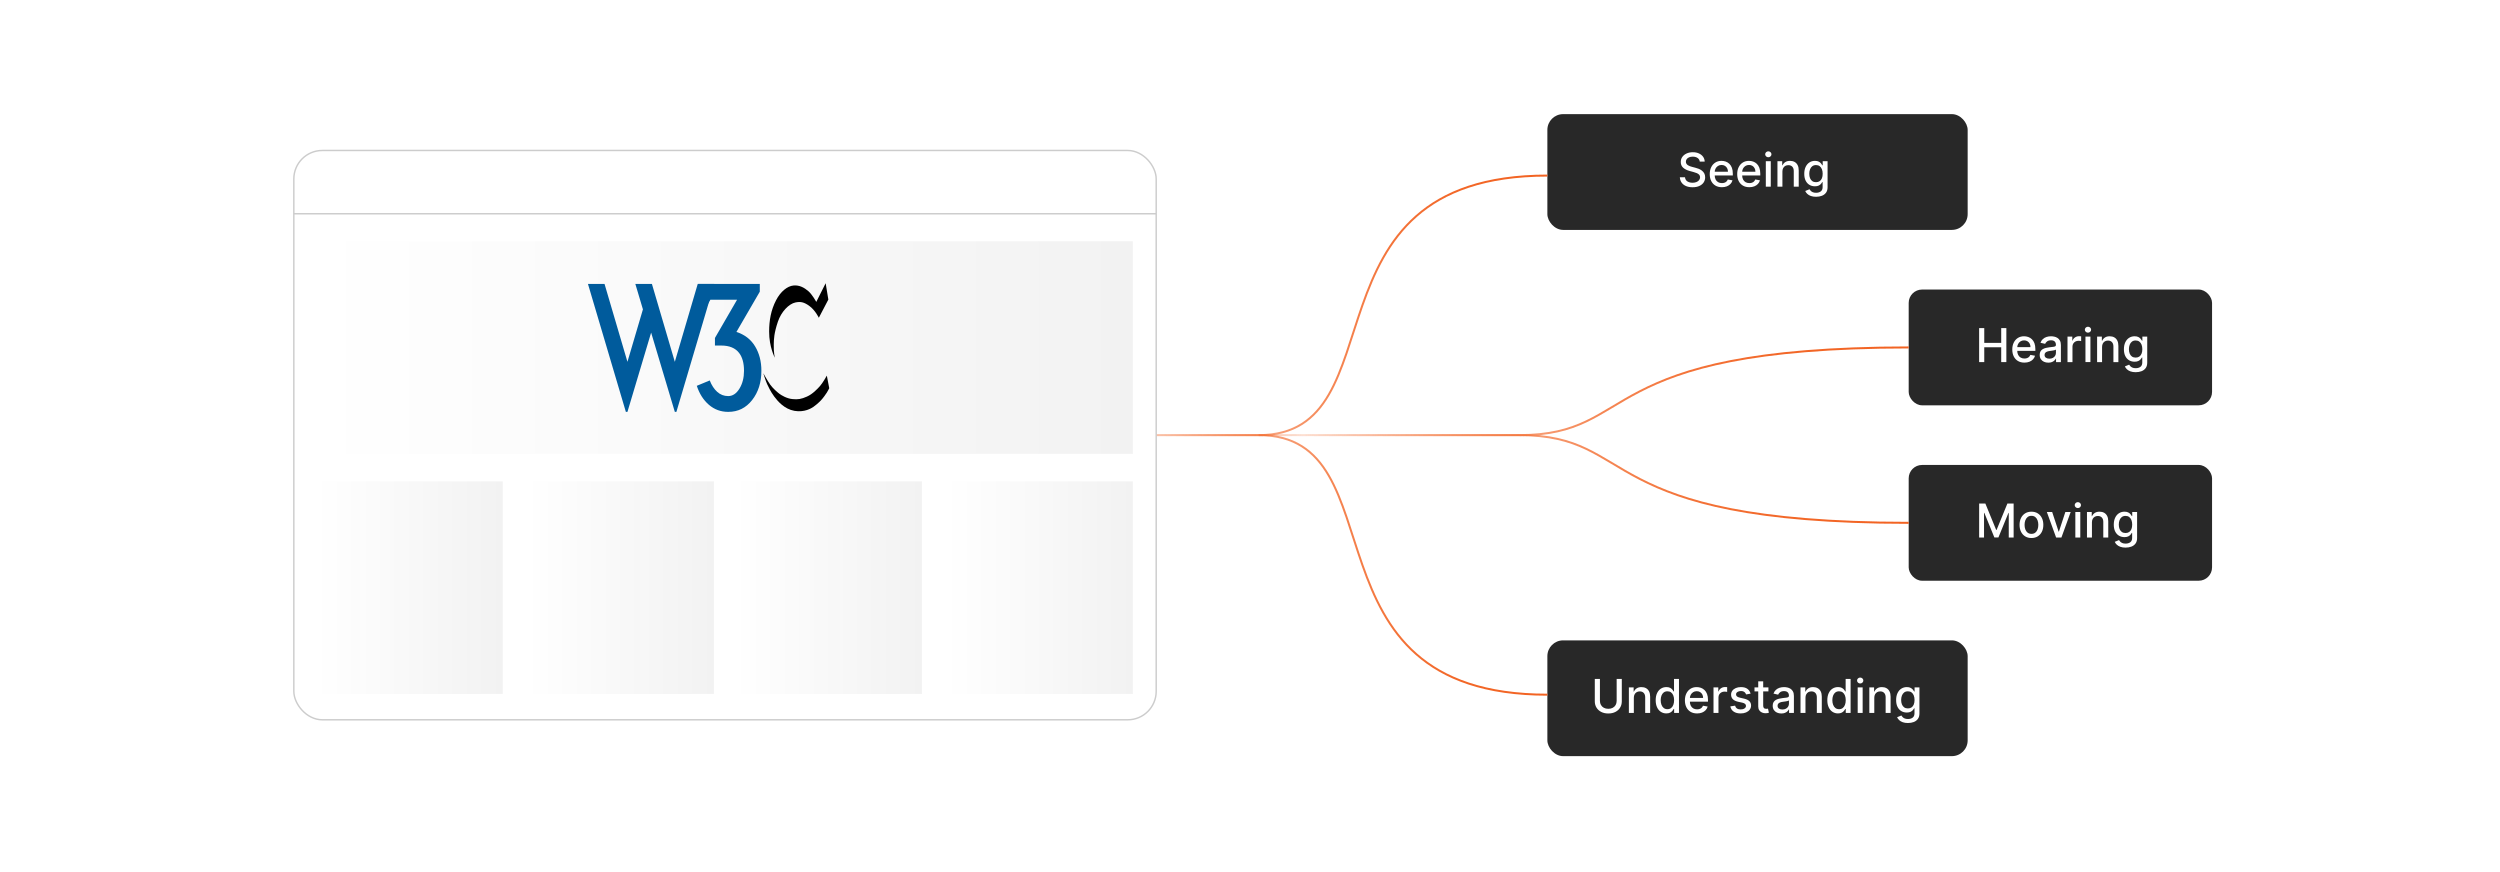 <?xml version="1.0" encoding="UTF-8"?><svg id="a" xmlns="http://www.w3.org/2000/svg" xmlns:xlink="http://www.w3.org/1999/xlink" viewBox="0 0 860 300"><defs><filter id="b" filterUnits="userSpaceOnUse"><feOffset dx="0" dy="0"/><feGaussianBlur result="c" stdDeviation="4.013"/><feFlood flood-color="#f26322" flood-opacity=".3"/><feComposite in2="c" operator="in"/><feComposite in="SourceGraphic"/></filter><filter id="d" filterUnits="userSpaceOnUse"><feOffset dx="0" dy="0"/><feGaussianBlur result="e" stdDeviation="3.409"/><feFlood flood-color="#f26322" flood-opacity=".3"/><feComposite in2="e" operator="in"/><feComposite in="SourceGraphic"/></filter><filter id="f" filterUnits="userSpaceOnUse"><feOffset dx="0" dy="0"/><feGaussianBlur result="g" stdDeviation="3.409"/><feFlood flood-color="#f26322" flood-opacity=".3"/><feComposite in2="g" operator="in"/><feComposite in="SourceGraphic"/></filter><filter id="h" filterUnits="userSpaceOnUse"><feOffset dx="0" dy="0"/><feGaussianBlur result="i" stdDeviation="4.013"/><feFlood flood-color="#f26322" flood-opacity=".3"/><feComposite in2="i" operator="in"/><feComposite in="SourceGraphic"/></filter><linearGradient id="j" x1="374.209" y1="105.041" x2="532.294" y2="105.041" gradientUnits="userSpaceOnUse"><stop offset="0" stop-color="#f26322" stop-opacity=".2"/><stop offset=".068" stop-color="rgba(242,99,34,.329)" stop-opacity=".329"/><stop offset=".176" stop-color="rgba(242,99,34,.506)" stop-opacity=".506"/><stop offset=".29" stop-color="rgba(242,99,34,.658)" stop-opacity=".658"/><stop offset=".408" stop-color="rgba(242,99,34,.783)" stop-opacity=".783"/><stop offset=".531" stop-color="rgba(242,99,34,.879)" stop-opacity=".879"/><stop offset=".664" stop-color="rgba(242,99,34,.947)" stop-opacity=".947"/><stop offset=".81" stop-color="rgba(242,99,34,.987)" stop-opacity=".987"/><stop offset="1" stop-color="#f26322"/></linearGradient><linearGradient id="k" y1="4299.83" y2="4299.83" gradientTransform="translate(0 4494.162) scale(1 -1)" xlink:href="#j"/><linearGradient id="l" x1="432.99" y1="134.601" x2="656.588" y2="134.601" xlink:href="#j"/><linearGradient id="m" x1="432.99" y1="4388.51" x2="656.588" y2="4388.51" gradientTransform="translate(0 4553.282) scale(1 -1)" xlink:href="#j"/><filter id="n" filterUnits="userSpaceOnUse"><feOffset dx="0" dy="0"/><feGaussianBlur result="o" stdDeviation="4"/><feFlood flood-color="#f26322" flood-opacity=".3"/><feComposite in2="o" operator="in"/><feComposite in="SourceGraphic"/></filter><linearGradient id="p" x1="108.355" y1="119.559" x2="389.703" y2="119.559" gradientUnits="userSpaceOnUse"><stop offset="0" stop-color="#fff"/><stop offset="1" stop-color="#f2f2f2"/></linearGradient><linearGradient id="q" y1="202.153" x2="172.951" y2="202.153" xlink:href="#p"/><linearGradient id="r" x1="180.987" y1="202.153" x2="245.583" y2="202.153" xlink:href="#p"/><linearGradient id="s" x1="252.557" y1="202.153" x2="317.153" y2="202.153" xlink:href="#p"/><linearGradient id="t" x1="325.107" y1="202.153" y2="202.153" xlink:href="#p"/></defs><rect x="532.294" y="39.261" width="144.582" height="39.827" rx="5.424" ry="5.424" fill="#282828" filter="url(#b)" stroke-width="0"/><path d="M584.716,55.597c-.06-.541-.312-.961-.754-1.26s-.997-.448-1.667-.448c-.48,0-.895.075-1.245.226-.351.15-.622.356-.815.617-.191.261-.288.557-.288.888,0,.278.065.518.197.72.131.202.305.37.519.505.215.136.446.248.694.337.247.09.485.163.714.221l1.142.297c.373.091.756.215,1.148.371.392.156.755.361,1.09.616.336.256.606.571.815.948.207.377.311.828.311,1.353,0,.662-.171,1.251-.512,1.765s-.834.92-1.478,1.217c-.645.297-1.426.445-2.339.445-.876,0-1.634-.14-2.273-.417-.64-.278-1.14-.673-1.502-1.185-.361-.512-.561-1.12-.6-1.824h1.77c.034.423.173.773.414,1.054.242.28.552.487.931.622.379.136.795.203,1.248.203.499,0,.943-.079,1.334-.237.39-.157.697-.379.922-.662s.337-.616.337-.996c0-.347-.098-.631-.294-.852s-.461-.403-.794-.548-.709-.273-1.128-.383l-1.382-.377c-.936-.255-1.678-.63-2.225-1.125-.546-.495-.819-1.149-.819-1.965,0-.674.183-1.262.548-1.765.366-.502.86-.894,1.485-1.173.624-.28,1.328-.42,2.113-.42.791,0,1.491.139,2.099.417.606.277,1.086.659,1.435,1.145.351.485.533,1.042.549,1.671h-1.702Z" fill="#fff" stroke-width="0"/><path d="M592.328,64.397c-.864,0-1.607-.185-2.229-.557-.623-.371-1.103-.894-1.44-1.57s-.505-1.469-.505-2.379c0-.898.168-1.69.505-2.375.337-.685.81-1.221,1.416-1.605.607-.384,1.318-.576,2.134-.576.494,0,.975.082,1.438.245.465.164.882.421,1.251.771.369.35.66.804.874,1.361.213.559.319,1.234.319,2.03v.606h-6.973v-1.279h5.3c0-.449-.092-.848-.274-1.196s-.439-.623-.768-.825c-.33-.202-.715-.303-1.157-.303-.479,0-.897.117-1.253.352-.356.234-.631.538-.822.913-.192.375-.289.782-.289,1.22v.999c0,.587.104,1.085.311,1.496.207.412.498.725.871.94.373.216.809.323,1.308.323.323,0,.619-.047.885-.14.267-.094.497-.233.691-.42s.343-.417.445-.691l1.616.291c-.129.477-.36.893-.693,1.248-.334.356-.75.632-1.251.828s-1.071.294-1.711.294Z" fill="#fff" stroke-width="0"/><path d="M601.773,64.397c-.864,0-1.607-.185-2.229-.557-.623-.371-1.103-.894-1.44-1.57s-.505-1.469-.505-2.379c0-.898.168-1.69.505-2.375.337-.685.81-1.221,1.416-1.605.607-.384,1.318-.576,2.134-.576.494,0,.975.082,1.438.245.465.164.882.421,1.251.771.369.35.66.804.874,1.361.213.559.319,1.234.319,2.03v.606h-6.973v-1.279h5.3c0-.449-.092-.848-.274-1.196s-.439-.623-.768-.825c-.33-.202-.715-.303-1.157-.303-.479,0-.897.117-1.253.352-.356.234-.631.538-.822.913-.192.375-.289.782-.289,1.22v.999c0,.587.104,1.085.311,1.496.207.412.498.725.871.94.373.216.809.323,1.308.323.323,0,.619-.047.885-.14.267-.094.497-.233.691-.42s.343-.417.445-.691l1.616.291c-.129.477-.36.893-.693,1.248-.334.356-.75.632-1.251.828s-1.071.294-1.711.294Z" fill="#fff" stroke-width="0"/><path d="M608.302,54.095c-.297,0-.552-.101-.763-.3-.211-.2-.317-.44-.317-.717,0-.282.106-.522.317-.723s.466-.3.763-.3.551.1.762.3c.212.2.317.439.317.717,0,.281-.105.522-.317.723-.211.199-.465.3-.762.3ZM607.439,64.22v-8.771h1.707v8.771h-1.707Z" fill="#fff" stroke-width="0"/><path d="M613.15,59.012v5.208h-1.708v-8.771h1.64v1.428h.108c.201-.465.519-.838.95-1.12.433-.281.978-.422,1.637-.422.598,0,1.121.124,1.57.374.449.249.798.619,1.045,1.11s.371,1.099.371,1.822v5.579h-1.707v-5.374c0-.636-.166-1.134-.497-1.493-.331-.36-.786-.54-1.365-.54-.396,0-.747.086-1.054.257-.307.172-.548.422-.725.751-.178.33-.266.727-.266,1.191Z" fill="#fff" stroke-width="0"/><path d="M624.726,67.693c-.696,0-1.295-.092-1.796-.274s-.909-.425-1.225-.726c-.316-.301-.553-.63-.708-.988l1.467-.605c.103.167.241.345.414.533.174.189.409.35.709.482.299.134.684.2,1.156.2.646,0,1.182-.157,1.605-.471.423-.315.634-.815.634-1.499v-1.725h-.108c-.102.186-.25.394-.442.622s-.456.427-.791.594c-.335.168-.771.251-1.308.251-.693,0-1.316-.162-1.87-.487-.555-.326-.992-.808-1.313-1.445-.322-.638-.483-1.423-.483-2.356s.159-1.732.477-2.398c.317-.667.755-1.178,1.31-1.534.556-.355,1.185-.533,1.89-.533.545,0,.984.09,1.319.271.335.182.597.392.785.632.189.239.334.451.438.634h.125v-1.422h1.674v8.966c0,.754-.176,1.372-.525,1.855-.351.483-.823.842-1.419,1.074-.597.232-1.268.349-2.014.349ZM624.709,62.672c.491,0,.906-.115,1.247-.346.341-.23.6-.561.777-.993.177-.433.266-.951.266-1.557,0-.59-.088-1.109-.263-1.559-.176-.449-.433-.801-.771-1.054s-.758-.38-1.256-.38c-.515,0-.942.133-1.285.397-.343.265-.601.624-.773,1.077-.174.453-.261.959-.261,1.519,0,.575.088,1.08.263,1.514.176.434.435.773.78,1.017.344.243.769.365,1.276.365Z" fill="#fff" stroke-width="0"/><rect x="656.588" y="99.602" width="104.362" height="39.827" rx="4.608" ry="4.608" fill="#282828" filter="url(#d)" stroke-width="0"/><path d="M680.822,124.562v-11.695h1.765v5.082h5.83v-5.082h1.77v11.695h-1.77v-5.1h-5.83v5.1h-1.765Z" fill="#fff" stroke-width="0"/><path d="M696.4,124.739c-.864,0-1.607-.185-2.229-.557-.623-.371-1.103-.894-1.44-1.57s-.505-1.469-.505-2.379c0-.898.168-1.69.505-2.375.337-.685.81-1.221,1.416-1.605.607-.384,1.318-.576,2.134-.576.494,0,.975.082,1.438.245.465.164.882.421,1.251.771.369.35.66.804.874,1.361.213.559.319,1.234.319,2.03v.606h-6.973v-1.279h5.3c0-.449-.092-.848-.274-1.196s-.439-.623-.768-.825c-.33-.202-.715-.303-1.157-.303-.479,0-.897.117-1.253.352-.356.234-.631.538-.822.913-.192.375-.289.782-.289,1.22v.999c0,.587.104,1.085.311,1.496.207.412.498.725.871.94.373.216.809.323,1.308.323.323,0,.619-.047.885-.14.267-.094.497-.233.691-.42s.343-.417.445-.691l1.616.291c-.129.477-.36.893-.693,1.248-.334.356-.75.632-1.251.828s-1.071.294-1.711.294Z" fill="#fff" stroke-width="0"/><path d="M704.619,124.756c-.557,0-1.059-.103-1.508-.311-.449-.207-.805-.509-1.065-.905-.261-.396-.391-.881-.391-1.456,0-.495.095-.902.285-1.222.19-.32.447-.573.77-.76.324-.186.685-.327,1.086-.423.399-.095.807-.167,1.222-.217.525-.06.952-.111,1.279-.151s.565-.105.714-.197c.148-.091.223-.239.223-.445v-.04c0-.499-.14-.885-.42-1.159-.279-.274-.695-.411-1.248-.411-.574,0-1.026.127-1.355.38-.33.253-.558.534-.683.842l-1.605-.365c.19-.533.47-.964.837-1.293.367-.33.791-.569,1.27-.72.48-.15.984-.226,1.514-.226.351,0,.723.041,1.116.122.395.082.764.231,1.108.448.345.218.627.526.848.929.221.401.331.922.331,1.562v5.825h-1.667v-1.199h-.068c-.11.221-.276.438-.497.651-.221.213-.505.39-.851.53-.347.142-.762.212-1.245.212ZM704.99,123.385c.472,0,.876-.093,1.213-.279s.595-.432.771-.734.266-.627.266-.974v-1.131c-.061.061-.178.117-.352.169-.173.052-.37.095-.591.131s-.435.069-.645.098c-.209.028-.385.052-.525.071-.331.042-.633.112-.905.211-.273.1-.489.241-.65.426-.162.185-.243.43-.243.733,0,.423.156.742.469.957.311.215.71.322,1.193.322Z" fill="#fff" stroke-width="0"/><path d="M711.221,124.562v-8.771h1.65v1.394h.091c.16-.473.442-.845.849-1.117.405-.272.865-.408,1.379-.408.106,0,.233.004.38.012s.262.017.346.028v1.634c-.069-.019-.19-.041-.366-.066-.175-.024-.35-.037-.525-.037-.403,0-.762.085-1.076.255-.315.169-.562.403-.745.702s-.274.639-.274,1.02v5.356h-1.707Z" fill="#fff" stroke-width="0"/><path d="M718.262,114.437c-.297,0-.551-.101-.762-.3-.212-.2-.317-.44-.317-.717,0-.282.105-.522.317-.723.211-.2.465-.3.762-.3s.552.1.763.3.316.439.316.717c0,.281-.105.522-.316.723-.211.199-.466.3-.763.3ZM717.399,124.562v-8.771h1.708v8.771h-1.708Z" fill="#fff" stroke-width="0"/><path d="M723.11,119.354v5.208h-1.707v-8.771h1.639v1.428h.108c.202-.465.519-.838.951-1.12.432-.281.978-.422,1.636-.422.598,0,1.121.124,1.57.374.449.249.798.619,1.046,1.11.247.491.371,1.099.371,1.822v5.579h-1.708v-5.374c0-.636-.165-1.134-.497-1.493-.331-.36-.786-.54-1.364-.54-.397,0-.747.086-1.054.257-.307.172-.549.422-.726.751-.177.33-.266.727-.266,1.191Z" fill="#fff" stroke-width="0"/><path d="M734.686,128.035c-.696,0-1.295-.092-1.796-.274s-.909-.425-1.225-.726c-.316-.301-.553-.63-.708-.988l1.467-.605c.103.167.241.345.414.533.174.189.409.35.709.482.299.134.684.2,1.156.2.646,0,1.182-.157,1.605-.471.423-.315.634-.815.634-1.499v-1.725h-.108c-.102.186-.25.394-.442.622s-.456.427-.791.594c-.335.168-.771.251-1.308.251-.693,0-1.316-.162-1.87-.487-.555-.326-.992-.808-1.313-1.445-.322-.638-.483-1.423-.483-2.356s.159-1.732.477-2.398c.317-.667.755-1.178,1.31-1.534.556-.355,1.185-.533,1.89-.533.545,0,.984.09,1.319.271.335.182.597.392.785.632.189.239.334.451.438.634h.125v-1.422h1.674v8.966c0,.754-.176,1.372-.525,1.855-.351.483-.823.842-1.419,1.074-.597.232-1.268.349-2.014.349ZM734.669,123.014c.491,0,.906-.115,1.247-.346.341-.23.6-.561.777-.993.177-.433.266-.951.266-1.557,0-.59-.088-1.109-.263-1.559-.176-.449-.433-.801-.771-1.054s-.758-.38-1.256-.38c-.515,0-.942.133-1.285.397-.343.265-.601.624-.773,1.077-.174.453-.261.959-.261,1.519,0,.575.088,1.08.263,1.514.176.434.435.773.78,1.017.344.243.769.365,1.276.365Z" fill="#fff" stroke-width="0"/><rect x="656.588" y="159.944" width="104.362" height="39.827" rx="4.608" ry="4.608" fill="#282828" filter="url(#f)" stroke-width="0"/><path d="M680.822,173.208h2.141l3.724,9.091h.138l3.723-9.091h2.142v11.695h-1.679v-8.464h-.108l-3.449,8.446h-1.394l-3.449-8.451h-.108v8.469h-1.679v-11.695Z" fill="#fff" stroke-width="0"/><path d="M698.816,185.08c-.822,0-1.54-.189-2.152-.565-.613-.377-1.089-.904-1.428-1.582-.339-.677-.509-1.469-.509-2.375,0-.91.17-1.706.509-2.388.339-.681.815-1.21,1.428-1.587.612-.377,1.33-.565,2.152-.565s1.54.189,2.153.565,1.089.906,1.428,1.587c.339.682.508,1.478.508,2.388,0,.906-.169,1.698-.508,2.375-.339.678-.815,1.205-1.428,1.582s-1.331.565-2.153.565ZM698.822,183.647c.533,0,.975-.141,1.325-.422.35-.282.61-.657.779-1.125.169-.469.254-.984.254-1.548,0-.56-.085-1.074-.254-1.545-.169-.47-.43-.848-.779-1.134-.351-.285-.792-.428-1.325-.428-.537,0-.981.143-1.333.428-.352.286-.613.664-.783,1.134-.169.471-.254.985-.254,1.545,0,.564.085,1.079.254,1.548.17.468.431.843.783,1.125.352.281.796.422,1.333.422Z" fill="#fff" stroke-width="0"/><path d="M712.311,176.132l-3.181,8.771h-1.827l-3.187-8.771h1.833l2.222,6.75h.091l2.216-6.75h1.833Z" fill="#fff" stroke-width="0"/><path d="M714.778,174.778c-.297,0-.552-.101-.763-.3-.211-.2-.317-.44-.317-.717,0-.282.106-.522.317-.723s.466-.3.763-.3.551.1.762.3c.212.2.317.439.317.717,0,.281-.105.522-.317.723-.211.199-.465.3-.762.3ZM713.916,184.903v-8.771h1.707v8.771h-1.707Z" fill="#fff" stroke-width="0"/><path d="M719.627,179.695v5.208h-1.708v-8.771h1.64v1.428h.108c.201-.465.519-.838.95-1.12.433-.281.978-.422,1.637-.422.598,0,1.121.124,1.57.374.449.249.798.619,1.045,1.11s.371,1.099.371,1.822v5.579h-1.707v-5.374c0-.636-.166-1.134-.497-1.493-.331-.36-.786-.54-1.365-.54-.396,0-.747.086-1.054.257-.307.172-.548.422-.725.751-.178.33-.266.727-.266,1.191Z" fill="#fff" stroke-width="0"/><path d="M731.202,188.376c-.696,0-1.295-.092-1.796-.274s-.909-.425-1.225-.726c-.316-.301-.553-.63-.708-.988l1.467-.605c.103.167.241.345.414.533.174.189.409.35.709.482.299.134.684.2,1.156.2.646,0,1.182-.157,1.605-.471.423-.315.634-.815.634-1.499v-1.725h-.108c-.102.186-.25.394-.442.622s-.456.427-.791.594c-.335.168-.771.251-1.308.251-.693,0-1.316-.162-1.87-.487-.555-.326-.992-.808-1.313-1.445-.322-.638-.483-1.423-.483-2.356s.159-1.732.477-2.398c.317-.667.755-1.178,1.31-1.534.556-.355,1.185-.533,1.89-.533.545,0,.984.09,1.319.271.335.182.597.392.785.632.189.239.334.451.438.634h.125v-1.422h1.674v8.966c0,.754-.176,1.372-.525,1.855-.351.483-.823.842-1.419,1.074-.597.232-1.268.349-2.014.349ZM731.186,183.356c.491,0,.906-.115,1.247-.346.341-.23.6-.561.777-.993.177-.433.266-.951.266-1.557,0-.59-.088-1.109-.263-1.559-.176-.449-.433-.801-.771-1.054s-.758-.38-1.256-.38c-.515,0-.942.133-1.285.397-.343.265-.601.624-.773,1.077-.174.453-.261.959-.261,1.519,0,.575.088,1.08.263,1.514.176.434.435.773.78,1.017.344.243.769.365,1.276.365Z" fill="#fff" stroke-width="0"/><rect x="532.294" y="220.286" width="144.582" height="39.827" rx="5.424" ry="5.424" fill="#282828" filter="url(#h)" stroke-width="0"/><path d="M556.13,233.55h1.77v7.692c0,.818-.192,1.543-.577,2.173-.384.63-.925,1.125-1.621,1.484-.697.36-1.514.54-2.45.54-.933,0-1.748-.18-2.444-.54-.696-.359-1.237-.855-1.622-1.484s-.576-1.355-.576-2.173v-7.692h1.765v7.549c0,.529.116,1,.351,1.411s.566.733.997.968c.43.234.94.352,1.53.352.594,0,1.106-.117,1.539-.352.432-.234.763-.557.993-.968s.346-.882.346-1.411v-7.549Z" fill="#fff" stroke-width="0"/><path d="M562.041,240.037v5.208h-1.708v-8.771h1.64v1.428h.108c.201-.465.519-.838.95-1.12.433-.281.978-.422,1.637-.422.598,0,1.121.124,1.57.374.449.249.798.619,1.045,1.11s.371,1.099.371,1.822v5.579h-1.707v-5.374c0-.636-.166-1.134-.497-1.493-.331-.36-.786-.54-1.365-.54-.396,0-.747.086-1.054.257-.307.172-.548.422-.725.751-.178.33-.266.727-.266,1.191Z" fill="#fff" stroke-width="0"/><path d="M573.223,245.416c-.708,0-1.34-.182-1.894-.545s-.988-.883-1.302-1.56c-.315-.675-.472-1.487-.472-2.436,0-.947.159-1.759.477-2.433.317-.674.755-1.19,1.31-1.548.556-.357,1.185-.536,1.89-.536.545,0,.983.09,1.316.271.333.182.593.392.777.632.185.239.328.451.431.634h.102v-4.346h1.708v11.695h-1.668v-1.365h-.143c-.102.186-.25.4-.442.64-.192.24-.456.449-.791.629-.335.179-.769.268-1.302.268ZM573.6,243.96c.491,0,.906-.13,1.247-.391s.6-.624.777-1.088c.177-.465.266-1.006.266-1.622,0-.609-.088-1.143-.263-1.6-.176-.456-.433-.812-.771-1.067s-.758-.383-1.256-.383c-.515,0-.942.134-1.285.399-.343.267-.601.631-.773,1.091-.174.461-.261.981-.261,1.56,0,.586.088,1.113.263,1.582.176.468.435.838.78,1.11.344.273.769.408,1.276.408Z" fill="#fff" stroke-width="0"/><path d="M583.781,245.422c-.864,0-1.607-.185-2.231-.557-.622-.371-1.102-.894-1.438-1.57s-.506-1.469-.506-2.379c0-.898.169-1.69.506-2.375.337-.685.809-1.221,1.416-1.605.607-.384,1.318-.576,2.133-.576.495,0,.975.082,1.44.245.464.164.881.421,1.251.771.369.35.66.804.873,1.361.214.559.32,1.234.32,2.03v.606h-6.974v-1.279h5.3c0-.449-.091-.848-.273-1.196-.184-.349-.44-.623-.769-.825s-.715-.303-1.156-.303c-.479,0-.897.117-1.254.352-.355.234-.63.538-.822.913s-.288.782-.288,1.22v.999c0,.587.103,1.085.311,1.496.207.412.497.725.87.94.373.216.81.323,1.309.323.323,0,.618-.047.885-.14.267-.094.497-.233.691-.42.193-.186.342-.417.445-.691l1.616.291c-.13.477-.361.893-.694,1.248-.333.356-.75.632-1.251.828-.5.196-1.07.294-1.71.294Z" fill="#fff" stroke-width="0"/><path d="M589.446,245.245v-8.771h1.65v1.394h.092c.16-.473.442-.845.848-1.117.405-.272.865-.408,1.379-.408.107,0,.233.004.38.012s.262.017.346.028v1.634c-.068-.019-.19-.041-.365-.066-.175-.024-.351-.037-.525-.037-.403,0-.763.085-1.076.255-.315.169-.562.403-.746.702-.183.299-.273.639-.273,1.02v5.356h-1.708Z" fill="#fff" stroke-width="0"/><path d="M602.199,238.615l-1.548.273c-.065-.197-.167-.386-.306-.565-.139-.179-.326-.325-.562-.44s-.531-.171-.885-.171c-.484,0-.888.107-1.211.322-.324.215-.485.492-.485.831,0,.293.108.529.325.708s.567.325,1.051.44l1.394.32c.807.186,1.408.474,1.805.862.396.389.594.893.594,1.514,0,.525-.151.992-.454,1.401s-.724.731-1.262.963c-.539.231-1.162.348-1.87.348-.982,0-1.784-.21-2.404-.631-.621-.421-1.002-1.02-1.143-1.796l1.65-.251c.102.43.315.755.634.974.32.219.737.328,1.251.328.56,0,1.007-.117,1.342-.352.335-.233.503-.52.503-.859,0-.274-.102-.504-.306-.69-.204-.186-.515-.328-.934-.423l-1.485-.325c-.818-.186-1.423-.484-1.812-.892-.391-.407-.586-.923-.586-1.548,0-.518.144-.971.435-1.358.289-.389.689-.692,1.199-.911.51-.219,1.094-.328,1.753-.328.948,0,1.694.204,2.238.613.545.409.904.957,1.08,1.643Z" fill="#fff" stroke-width="0"/><path d="M608.338,236.474v1.37h-4.791v-1.37h4.791ZM604.832,234.372h1.707v8.298c0,.331.05.579.148.745.099.165.228.277.386.337.158.059.33.088.517.088.137,0,.257-.009.359-.028.103-.019.184-.034.24-.046l.309,1.411c-.1.038-.24.077-.423.117s-.411.061-.685.065c-.449.008-.868-.072-1.256-.24-.389-.167-.702-.426-.942-.776s-.359-.79-.359-1.319v-8.651Z" fill="#fff" stroke-width="0"/><path d="M612.775,245.44c-.557,0-1.059-.103-1.508-.311-.449-.207-.805-.509-1.065-.905-.261-.396-.391-.881-.391-1.456,0-.495.095-.902.285-1.222.19-.32.447-.573.77-.76.324-.186.685-.327,1.086-.423.399-.095.807-.167,1.222-.217.525-.06.952-.111,1.279-.151s.565-.105.714-.197c.148-.091.223-.239.223-.445v-.04c0-.499-.14-.885-.42-1.159-.279-.274-.695-.411-1.248-.411-.574,0-1.026.127-1.355.38-.33.253-.558.534-.683.842l-1.605-.365c.19-.533.47-.964.837-1.293.367-.33.791-.569,1.27-.72.48-.15.984-.226,1.514-.226.351,0,.723.041,1.116.122.395.082.764.231,1.108.448.345.218.627.526.848.929.221.401.331.922.331,1.562v5.825h-1.667v-1.199h-.068c-.11.221-.276.438-.497.651-.221.213-.505.39-.851.53-.347.142-.762.212-1.245.212ZM613.146,244.068c.472,0,.876-.093,1.213-.279s.595-.432.771-.734.266-.627.266-.974v-1.131c-.061.061-.178.117-.352.169-.173.052-.37.095-.591.131s-.435.069-.645.098c-.209.028-.385.052-.525.071-.331.042-.633.112-.905.211-.273.1-.489.241-.65.426-.162.185-.243.43-.243.733,0,.423.156.742.469.957.311.215.71.322,1.193.322Z" fill="#fff" stroke-width="0"/><path d="M621.084,240.037v5.208h-1.707v-8.771h1.639v1.428h.108c.202-.465.519-.838.951-1.12.432-.281.978-.422,1.636-.422.598,0,1.121.124,1.57.374.449.249.798.619,1.046,1.11.247.491.371,1.099.371,1.822v5.579h-1.708v-5.374c0-.636-.165-1.134-.497-1.493-.331-.36-.786-.54-1.364-.54-.397,0-.747.086-1.054.257-.307.172-.549.422-.726.751-.177.33-.266.727-.266,1.191Z" fill="#fff" stroke-width="0"/><path d="M632.266,245.416c-.708,0-1.339-.182-1.893-.545-.555-.363-.988-.883-1.303-1.56-.314-.675-.471-1.487-.471-2.436,0-.947.159-1.759.477-2.433.318-.674.755-1.19,1.31-1.548.556-.357,1.187-.536,1.891-.536.544,0,.983.09,1.316.271.333.182.592.392.776.632.185.239.328.451.432.634h.102v-4.346h1.707v11.695h-1.667v-1.365h-.143c-.103.186-.251.4-.443.64-.191.24-.455.449-.79.629-.336.179-.769.268-1.303.268ZM632.643,243.96c.491,0,.907-.13,1.248-.391s.6-.624.776-1.088c.178-.465.266-1.006.266-1.622,0-.609-.088-1.143-.263-1.6-.175-.456-.432-.812-.77-1.067s-.758-.383-1.257-.383c-.514,0-.942.134-1.285.399-.342.267-.601.631-.773,1.091-.173.461-.26.981-.26,1.56,0,.586.088,1.113.263,1.582.175.468.435.838.779,1.11s.77.408,1.276.408Z" fill="#fff" stroke-width="0"/><path d="M639.907,235.12c-.297,0-.552-.101-.763-.3-.211-.2-.317-.44-.317-.717,0-.282.106-.522.317-.723s.466-.3.763-.3.551.1.762.3c.212.2.317.439.317.717,0,.281-.105.522-.317.723-.211.199-.465.3-.762.3ZM639.045,245.245v-8.771h1.707v8.771h-1.707Z" fill="#fff" stroke-width="0"/><path d="M644.755,240.037v5.208h-1.707v-8.771h1.639v1.428h.108c.202-.465.519-.838.951-1.12.432-.281.978-.422,1.636-.422.598,0,1.121.124,1.57.374.449.249.798.619,1.046,1.11.247.491.371,1.099.371,1.822v5.579h-1.708v-5.374c0-.636-.165-1.134-.497-1.493-.331-.36-.786-.54-1.364-.54-.397,0-.747.086-1.054.257-.307.172-.549.422-.726.751-.177.33-.266.727-.266,1.191Z" fill="#fff" stroke-width="0"/><path d="M656.331,248.718c-.697,0-1.296-.092-1.796-.274-.501-.183-.909-.425-1.226-.726-.315-.301-.552-.63-.708-.988l1.468-.605c.102.167.24.345.414.533.173.189.409.35.708.482.299.134.685.2,1.156.2.647,0,1.183-.157,1.605-.471.422-.315.634-.815.634-1.499v-1.725h-.108c-.103.186-.251.394-.443.622s-.456.427-.791.594c-.335.168-.77.251-1.308.251-.692,0-1.316-.162-1.87-.487-.554-.326-.992-.808-1.313-1.445s-.482-1.423-.482-2.356.159-1.732.477-2.398c.318-.667.755-1.178,1.31-1.534.556-.355,1.187-.533,1.891-.533.544,0,.984.09,1.319.271.335.182.597.392.785.632.189.239.334.451.436.634h.126v-1.422h1.673v8.966c0,.754-.175,1.372-.525,1.855-.35.483-.823.842-1.419,1.074s-1.267.349-2.013.349ZM656.313,243.697c.491,0,.907-.115,1.248-.346.341-.23.6-.561.776-.993.178-.433.266-.951.266-1.557,0-.59-.088-1.109-.263-1.559s-.432-.801-.77-1.054-.758-.38-1.257-.38c-.514,0-.942.133-1.285.397-.342.265-.601.624-.773,1.077s-.26.959-.26,1.519c0,.575.088,1.08.263,1.514s.435.773.779,1.017.77.365,1.276.365Z" fill="#fff" stroke-width="0"/><path d="M374.209,149.687h58.782c49.23,0,12.776-89.29,99.304-89.29" fill="none" stroke="url(#j)" stroke-miterlimit="10" stroke-width=".693"/><path d="M374.209,149.687h58.782c49.23,0,12.776,89.29,99.304,89.29" fill="none" stroke="url(#k)" stroke-miterlimit="10" stroke-width=".693"/><path d="M432.99,149.687h89.617c41.421,0,24.612-30.171,133.981-30.171" fill="none" stroke="url(#l)" stroke-miterlimit="10" stroke-width=".693"/><path d="M432.99,149.687h89.617c41.421,0,24.612,30.171,133.981,30.171" fill="none" stroke="url(#m)" stroke-miterlimit="10" stroke-width=".693"/><rect x="101.079" y="51.765" width="296.651" height="195.843" rx="9.79" ry="9.79" fill="#fff" filter="url(#n)" stroke="#ccc" stroke-miterlimit="10" stroke-width=".5"/><line x1="101.079" y1="73.532" x2="397.73" y2="73.532" fill="none" stroke="#ccc" stroke-miterlimit="10" stroke-width=".5"/><rect x="108.355" y="82.992" width="281.349" height="73.134" fill="url(#p)" stroke-width="0"/><rect x="108.355" y="165.586" width="64.596" height="73.134" fill="url(#q)" stroke-width="0"/><rect x="180.987" y="165.586" width="64.596" height="73.134" fill="url(#r)" stroke-width="0"/><rect x="252.557" y="165.586" width="64.596" height="73.134" fill="url(#s)" stroke-width="0"/><rect x="325.107" y="165.586" width="64.596" height="73.134" fill="url(#t)" stroke-width="0"/><path d="M284.026,97.432l.924,5.62-3.272,6.257s-1.256-2.653-3.341-4.125c-1.759-1.239-2.903-1.506-4.696-1.14-2.297.476-4.908,3.224-6.045,6.613-1.362,4.056-1.376,6.021-1.424,7.825-.075,2.892.38,4.597.38,4.597,0,0-1.989-3.669-1.968-9.053.014-3.84.616-7.325,2.396-10.761,1.564-3.022,3.888-4.837,5.949-5.049,2.132-.219,3.817.808,5.121,1.92,1.366,1.167,2.752,3.721,2.752,3.721l3.224-6.425h0Z" fill="#000" stroke-width="0"/><path d="M284.43,129.22s-1.444,2.584-2.348,3.577c-.9.996-2.512,2.752-4.505,3.632-1.992.876-3.036,1.04-5.001.852-1.965-.192-3.792-1.328-4.433-1.8s-2.276-1.876-3.2-3.176c-.924-1.308-2.369-3.916-2.369-3.916,0,0,.804,2.615,1.308,3.721.291.64,1.184,2.595,2.447,4.292,1.181,1.585,3.474,4.316,6.959,4.932,3.485.616,5.877-.948,6.473-1.331.592-.38,1.841-1.424,2.632-2.269.825-.883,1.605-2.009,2.04-2.683.315-.493.828-1.496.828-1.496l-.832-4.333h0Z" fill="#000" stroke-width="0"/><polygon points="224.26 97.679 232.139 124.466 240.019 97.679 245.721 97.679 232.68 141.686 232.139 141.686 223.99 114.413 215.84 141.686 215.296 141.686 202.258 97.679 207.96 97.679 215.84 124.466 221.166 106.427 218.558 97.679 224.26 97.679" fill="#005b9c" stroke-width="0"/><path d="M261.918,127.56c0,3.988-1.058,7.339-3.176,10.053-2.119,2.718-4.864,4.073-8.232,4.073-2.536,0-4.744-.804-6.63-2.417-1.883-1.616-3.279-3.792-4.183-6.548l4.453-1.845c.654,1.667,1.513,2.978,2.581,3.936s2.328,1.441,3.775,1.441c1.52,0,2.807-.852,3.858-2.553,1.051-1.701,1.575-3.748,1.575-6.141,0-2.642-.565-4.689-1.684-6.137-1.304-1.701-3.351-2.553-6.141-2.553h-2.174v-2.608l7.609-13.147h-9.184l-2.553,4.347h-1.629v-9.783h21.187v2.663l-8.04,13.852c2.827.907,4.963,2.553,6.411,4.943,1.451,2.396,2.177,5.203,2.177,8.424h0Z" fill="#005b9c" stroke-width="0"/></svg>